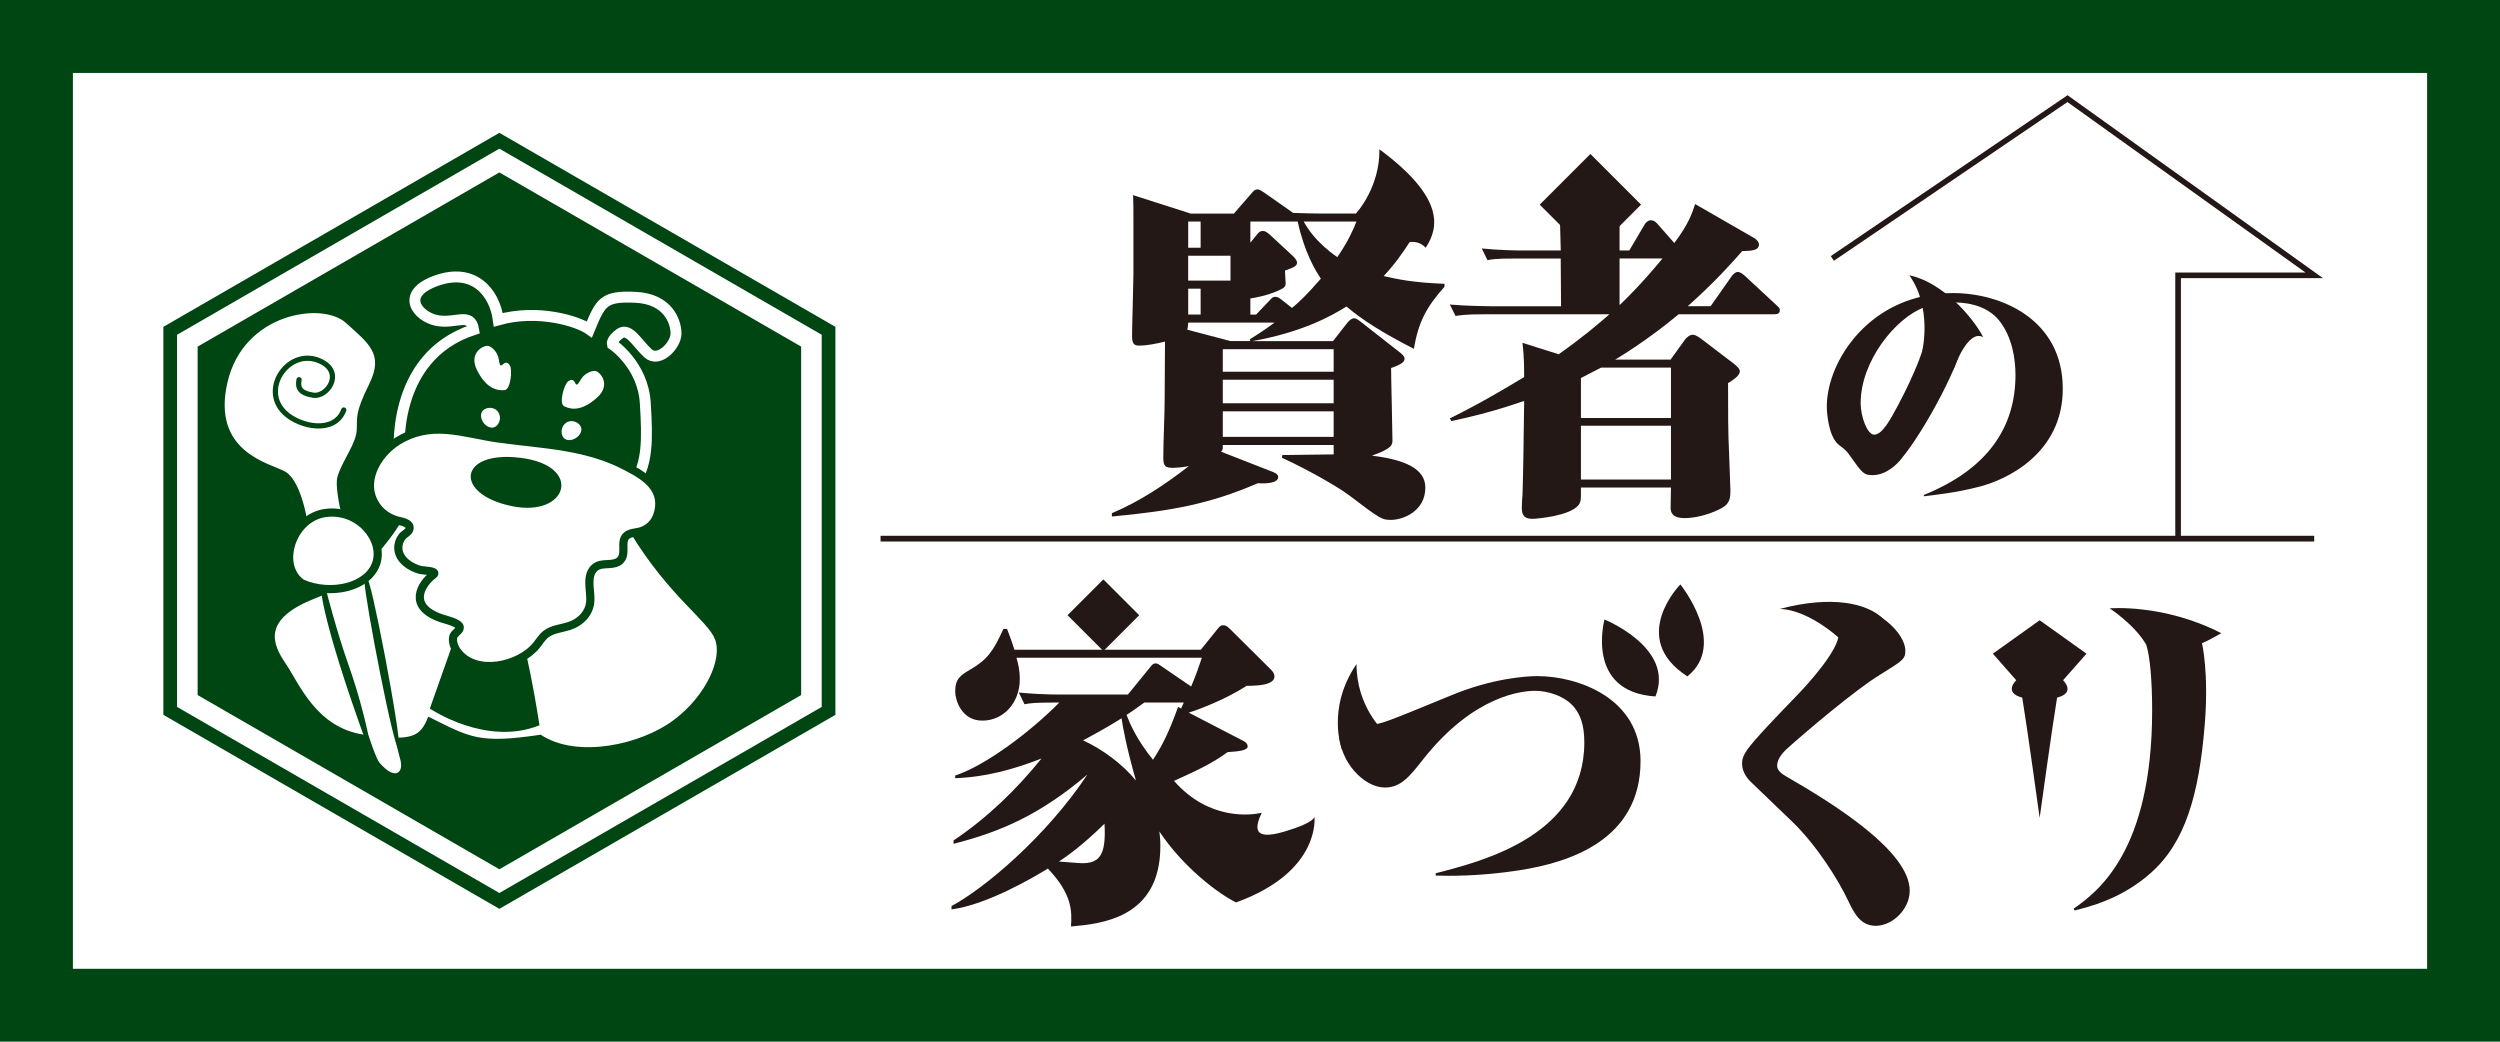 <?xml version="1.0" encoding="UTF-8"?>
<svg id="_レイヤー_2" data-name="レイヤー 2" xmlns="http://www.w3.org/2000/svg" viewBox="0 0 680.31 283.46">
  <defs>
    <style>
      .cls-1 {
        stroke-width: 1.56px;
      }

      .cls-1, .cls-2, .cls-3, .cls-4 {
        stroke-miterlimit: 10;
      }

      .cls-1, .cls-5, .cls-4, .cls-6 {
        fill: none;
      }

      .cls-1, .cls-4 {
        stroke: #231815;
      }

      .cls-2 {
        stroke-width: 2.23px;
      }

      .cls-2, .cls-5, .cls-6 {
        stroke: #004613;
      }

      .cls-2, .cls-7 {
        fill: #fff;
      }

      .cls-5 {
        stroke-linecap: round;
        stroke-linejoin: round;
        stroke-width: 1.42px;
      }

      .cls-8 {
        fill: #231815;
      }

      .cls-8, .cls-7, .cls-9 {
        stroke-width: 0px;
      }

      .cls-3 {
        stroke: #fff;
        stroke-width: 2.97px;
      }

      .cls-3, .cls-9 {
        fill: #004613;
      }

      .cls-4 {
        stroke-width: 1.53px;
      }

      .cls-6 {
        stroke-width: 3.73px;
      }
    </style>
  </defs>
  <g id="_レイヤー_1-2" data-name="レイヤー 1">
    <g>
      <rect class="cls-9" width="680.31" height="283.46"/>
      <rect class="cls-7" x="218.27" y="-178.58" width="243.78" height="640.63" transform="translate(481.89 -198.42) rotate(90)"/>
      <g>
        <polygon class="cls-7" points="41.97 195.96 41.97 87.51 135.89 33.28 229.81 87.51 229.81 195.96 135.89 250.18 41.97 195.96"/>
        <polygon class="cls-6" points="46.32 193.45 46.32 90.02 135.89 38.3 225.47 90.02 225.47 193.45 135.89 245.16 46.32 193.45"/>
        <polygon class="cls-9" points="135.89 46.92 53.78 94.32 53.78 189.14 135.89 236.55 218.01 189.14 218.01 94.32 135.89 46.92"/>
        <path class="cls-7" d="M83.45,140.86s-1.7-10.28-5.92-12.57c-4.23-2.29-20.03-5.28-15.62-24.28,4.41-19,25.89-21.88,32.15-16.2,6.26,5.68,10.47,8.47,6.42,16.67s-3.18,9.01-3.42,12.69-3.85,8.09-5.21,12.48,4.27,22.26,4.27,22.26c0,0,11.68,51.12,12.74,54.53,1.17,3.77-1.25,6.16-5.57,1.14-3.36-3.91-19.84-66.73-19.84-66.73Z"/>
        <path class="cls-3" d="M108.71,124.45s-2.97-27.17,20.18-34.75c-.8-4.92-4.93-1.46-10.05-2.49-5.12-1.03-10.25-7.19-.1-10.83s15.84,3.09,16.87,10.66c10.81-3.05,21.7.4,24.78,2.59,3.08-7.47,3.86-9.15,12.62-8.72s10.95,6.59,10.95,9.84-4.69,8.05-7.59,5.42c-2.89-2.63-5.17-7.11-7.63-5.42s-2.11,2.94-2.11,2.94c0,0,8.32,5.49,8.97,15.97.65,10.48.54,16.13-2.74,21.59-3.29,5.46-64.14-6.8-64.14-6.8Z"/>
        <path class="cls-7" d="M171.65,145.17c10.69,17.43,20.91,23.61,22.93,28.83,2.03,5.21-2.34,15.28-11.28,21.97s-26.3,10.52-36.16,3.96c-16.94,2.51-19.05.82-30.61-4.92-2.15,5.59-4.38,6.78-17.45,4.92-13.07-1.87-17.74-14.09-21.36-19.39s-6.56-12.07,8.2-17.77,23.29-20.87,23.29-20.87c5.68-8.31,52.56-12.84,62.44,3.27Z"/>
        <path class="cls-2" d="M140.57,119.94c-1.74-.2-3.48-.42-5.22-.66-4.62-.66-9.13-1.92-13.79-2.29-4.83-.38-9.2.45-13.32,3.02-5.87,3.66-10.36,11.7-5.52,18.06,1.29,1.7,3.08,2.84,5.09,3.49,1.15.37,4.15.61,3.58,2.5-.25.82-1.42,1.3-1.95,1.96-.73.93-1.12,2.13-1.04,3.32.19,3.05,3.33,5.08,6.03,5.77.66.17,4.95.2,3.44,1.33-3.06,2.3-7.31,8.54,2.26,11.82.79.27,4.86,1.2,4.99,2.42.1.9-1.41,1.55-1.71,2.43-.46,1.34.22,3.09,1,4.16,4.97,6.79,17.06,4.02,21.61-1.72.82-1.03,1.51-2.19,2.55-3,1.73-1.35,4.08-1.49,6.17-2.15,3.25-1.03,5.79-3.57,5.91-7.06.1-2.82-1.29-7.08,1.48-9.07.98-.7,2.27-.71,3.47-.77s2.53-.25,3.31-1.17c1.86-2.19-.84-6.05,2.75-7.16.7-.22,1.43-.28,2.14-.44,3.38-.78,5.22-3.41,5.57-6.73.66-6.25-5.46-9.29-10.1-11.63-6.24-3.13-13.19-4.5-20.06-5.41-2.88-.38-5.76-.68-8.64-1.02Z"/>
        <path class="cls-7" d="M137.3,106.16c-2.35.21-5.11-.68-7.51-5.47-2.4-4.8,2.02-6.98,3.25-6.51,1.23.47,2.35,1.92,2.62,3.28.27,1.36.32,2.47,1.04,1.8s1.31-.91,2.04.18c.74,1.09.25,6.57-1.43,6.72Z"/>
        <path class="cls-7" d="M130.93,112.72c-.26,1.94,1.56,3.82,3.14,3.64s2.67-2.49,1.48-4.26-4.36-1.32-4.62.62Z"/>
        <path class="cls-7" d="M153.52,110.55c2.11,1.05,5.01,1.22,8.99-2.38s.65-7.24-.67-7.24-2.88.94-3.62,2.1-1.19,2.19-1.63,1.3-.89-1.32-1.97-.57-2.62,6.03-1.1,6.79Z"/>
        <path class="cls-7" d="M158.16,117.28c-.46,1.9-2.84,2.99-4.25,2.26s-1.59-3.28.17-4.51c1.75-1.23,4.54.35,4.08,2.25Z"/>
        <path class="cls-9" d="M88.81,160.81s2.75,10.89,6.13,20.43c4.73,13.35,7.54,28.61,4.85,21.21-12.77-35.05-14.09-47.81-10.98-41.64Z"/>
        <path class="cls-9" d="M99.6,158.49s-.41-9,5.24,20.47c1.91,9.94,5.47,30.72,2.94,23.26-2.53-7.46-10.48-50.25-8.18-43.73Z"/>
        <path class="cls-5" d="M93.55,111.57c-2.48,6.68-12.06,4.6-16.08.73-6.93-6.67,1.63-18.34,10.16-13.79,5.94,3.17,1.33,9.66-2.42,9.04-3.75-.63-4.22-2.11-3.83-4.22"/>
        <path class="cls-9" d="M139.39,137.75c-16.06-3.24-14.74-15.28,2.32-13.16,17.06,2.12,12.86,16.23-2.32,13.16Z"/>
        <path class="cls-2" d="M82.27,158.82c7.82,3.27,17.83,1.04,20.09-5.46,2.26-6.51-4.72-15.07-13.89-13.75-9.17,1.32-13.29,14.56-6.2,19.21Z"/>
        <path class="cls-9" d="M123.11,175.45l-6.14,17.37s15.34,10.43,29.83,4.54c-1.84-11.97-3.5-18.78-3.5-18.78,0,0-10.8,5.14-15.04,2.32-4.24-2.81-5.16-5.45-5.16-5.45Z"/>
      </g>
      <g>
        <g>
          <path class="cls-8" d="M336.36,245.58c-4.92-2.46-14.4-9.59-20.87-19.33.09.82.27,2.09.27,4.01,0,19.67-16.21,21.13-24.32,21.86.27-4.19.36-8.74-6.28-15.76-3.73,2.28-16.49,9.84-26.23,11.11v-.91c8.74-4.65,25.68-18.76,36.98-35.79-12.75,10.84-23.5,15.57-36.43,18.85v-.91c9.11-6.1,17.03-13.75,23.95-22.31-12.11,4.74-19.58,5.19-23.5,5.37v-.73c8.29-2.73,20.4-11.84,28.33-19.86h-1.55c-5.19,0-6.47.18-7.92.46l-1.55-3.19c3.46.36,7.74.55,11.2.55h18.49l6.01-7.38c.73-.91.91-1.09,1.55-1.09.46,0,.64.09,1.91,1l7.74,5.28c1.37-3.28,1.82-4.55,2.92-7.83h-50.46c.46,1.55.91,3.37.91,5.83,0,6.47-4.46,11.29-10.2,11.29s-7.38-5.74-7.38-7.92c0-3.55,1.55-4.46,4.01-5.92,4.74-2.73,6.38-5.1,9.11-11.11h1c.91,2.37,1.37,3.64,2,5.65h50.73l4.55-5.65c.73-.91,1-1,1.55-1,.46,0,.91.09,1.73.91l11.11,11.02c.64.64,1.09,1.18,1.09,2,0,2.46-5.1,2.55-7.56,2.55-5.65,3.64-13.02,6.47-15.76,7.29l14.76,7.65c.36.18,1.27.64,1.27,1.55,0,1.18-2.91,1.37-5.46,1.55-4.46,3.28-8.83,5.19-14.57,7.83,9.51,10.86,21.06,9.36,23.86,8.66-1.92,4.12-2.45,7.67,6.12,5.15,8.57-2.52,8.22-4.1,8.22-4.1,0,0,1.95,14.96-21.35,23.37ZM288.17,234.44c1.37.09,5.37.46,6.38.46,4.92,0,6.47-2.64,6.01-10.75-6.01,5.92-10.2,8.83-12.39,10.29ZM305.2,195.46c-1.73,1.09-4.83,3.01-10.47,6.01,5.19,2.37,10.66,6.38,14.39,10.93-2.55-8.93-3.55-14.39-3.92-16.94ZM311.39,191.18c-.91.64-2.46,1.82-4.83,3.37,1,2.55,2.73,6.65,7.2,12.2,2.82-4.28,4.55-8.11,6.83-14.39l.82.46c.09-.27.64-1.46.73-1.64h-10.75Z"/>
          <path class="cls-8" d="M413.55,236.81c-11.11,1.73-19.4,1.55-22.86,1.46v-.64c12.84-3.28,40.44-10.29,40.44-35.61,0-4.92-1.18-7.47-2.55-9.29-2.55-3.37-7.47-4.74-10.84-4.74s-16.58,1.09-30.42,18.58c-3.73,4.74-6.1,7.74-10.47,7.74-5.65,0-12.48-7.01-12.48-15.3,0-3.92,1.37-6.38,2.55-8.65.82,3.19,1.73,6.74,6.38,6.74,2.28,0,2.91-.18,21.49-7.83,11.38-4.74,20.58-5.28,23.59-5.28,10.93,0,28.05,5.92,28.05,23.13,0,21.59-19.58,27.6-32.88,29.69Z"/>
          <path class="cls-8" d="M510.39,251.93c-4.19,0-5.92-3.64-7.38-6.65-2.64-5.65-8.56-15.21-15.39-21.77l-11.29-10.84c-.46-.46-2.28-2.37-2.28-4.83s1.37-4.19,6.92-10.2c2.46-2.64,5.01-5.28,7.56-7.92,4.01-4.1,11.84-12.93,11.84-17.21,0-3.83-3.01-4.83-5.65-5.74,3.01-1.27,4.74-2,7.19-2,8.74,0,16.58,7.47,16.58,12.3,0,2.28-.73,2.73-6.92,6.56-6.38,3.82-21.04,16.21-25.59,20.4-.64.64-2.37,2.37-2.37,4.28,0,.73.18,1.64,2.37,2.92,13.11,7.56,33.7,20.4,33.7,31.15,0,5.01-4.65,9.56-9.29,9.56Z"/>
          <path class="cls-8" d="M599.95,197.35c-1.56,18.87-5.27,31.95-14.75,40.27-7.96,7.08-16.9,9.18-20.65,10.14l-.27-.48c6.53-4.59,21.37-15.59,21.37-54.04,0-7.56-.54-14.54-1.61-17.79-3.11-5.45-9.94-9.9-9.94-9.9,0,0,14.67-1.31,30.36,6.76-3.85,2.22-5.25,2.72-5.25,2.72,0,0,1.93,7.97.74,22.31Z"/>
          <rect class="cls-8" x="293.36" y="160.53" width="13.79" height="13.79" transform="translate(206.33 -163.28) rotate(45)"/>
          <path class="cls-8" d="M436.62,168.59s-5.39,19.7,13.86,20.93c5.39-13.21-13.86-20.93-13.86-20.93Z"/>
          <path class="cls-8" d="M457.26,159.03s-14.3,14.58,1.91,25.03c11.14-8.91-1.91-25.03-1.91-25.03Z"/>
          <path class="cls-8" d="M567.78,177.88l-12.74-9.09-12.74,9.09,6.37,7.23s-3.62,3.37,1.63,4.73c1.25,7.45,4.74,32.72,4.74,32.72,0,0,3.49-25.27,4.74-32.72,5.25-1.35,1.63-4.73,1.63-4.73l6.37-7.23Z"/>
          <path class="cls-8" d="M502,175.02s-8.93-8.99-17.67-9.32c14.43-3.8,23.65-1.42,27.82,2.41,4.17,3.83-10.15,6.91-10.15,6.91Z"/>
          <path class="cls-8" d="M365.18,203.93s-4.33-11.03,3.96-23.22c0,11.61,7.35,18.25,7.35,18.25l-11.31,4.96Z"/>
        </g>
        <g>
          <path class="cls-8" d="M538.66,132.43c-6.29,1.65-12.12,2.25-15.12,2.62v-.37c17.21-6.96,24.92-18.26,24.92-32.63,0-4.19-.82-10.33-4.49-14.89-2.77-3.37-7.26-4.86-12.27-4.86-2.17,0-5.39.45-6.59.6,5.01,1.05,8.98,6.29,8.98,9.5,0,5.31-10.18,24.7-16.84,32.63-.9,1.12-3.82,4.27-7.71,4.27-2.32,0-2.77-.52-6.14-5.31-.9-1.27-1.05-1.42-2.99-2.92-2.84-2.25-3.29-8.68-3.29-10.48,0-12.35,11.83-30.84,34.35-30.84,12.95,0,29.86,7.04,29.86,26.05,0,17.81-15.64,24.85-22.68,26.64ZM523.47,83.7c-7.56,2.84-17.14,14.45-17.14,26.05,0,3.59,1.8,8.53,3.67,8.53,2.25,0,4.42-4.12,6.59-8.16,1.05-2.02,8.01-15.04,8.01-21.85,0-2.02-.37-2.99-1.12-4.57Z"/>
          <g>
            <path class="cls-8" d="M384.77,94.93c-8.41-4.3-13.8-7.68-18.37-11.52-4.48,2.83-12.34,7.04-25.6,9.42h21.94l3.93-5.03c.37-.46,1.1-1.19,1.83-1.19.37,0,.82.18,2.1,1.19l10.15,7.95c.73.55,1.46,1.19,1.46,1.92,0,1.1-1.83,1.83-3.66,2.47,0,3.11.37,16.73.37,19.56,0,1.37,0,2.29-5.58,4.3,9.05,1.1,14.53,3.57,14.53,8.69,0,6.4-6.03,8.78-9.32,8.78-2.56,0-2.83-.18-11.52-6.76-2.29-1.74-9.87-6.31-18.19-10.15l.09-.73c2.19,0,11.98-.18,13.99-.18v-2.56h-30.17c0,1.19,0,1.37-.46,1.83l13.8,5.39c.46.18,1.74.64,1.74,1.46,0,1.83-3.57,1.83-5.58,1.74-13.16,5.67-23.4,7.5-39.68,9.05v-.91c7.59-3.2,14.44-7.77,20.93-12.8-2.1.37-3.66.46-4.2.46-2.19,0-2.74-.37-2.74-2.83,0-4.39.37-11.43.37-15.81.09-11.15.09-12.43.09-15.72-2.56.64-5.21,1.1-6.95,1.1-1.65,0-2.01-.64-2.01-2.83,0-2.56.37-14.17.37-16.55v-14.44c0-3.66,0-5.03-.09-7.13l15.72,5.03h11.7l4.85-5.58c.55-.64.91-1.01,1.55-1.01.37,0,.55,0,1.92.91l7.68,5.39.09.09c1.92.09,6.58.18,7.86.18h9.32l4.2-4.75c.64-.73.91-1.01,1.65-1.01.27,0,.82-.09,2.56,1.1l10.24,6.95c.18.09,1.55,1.01,1.55,2.1,0,2.38-3.02,2.74-5.39,3.02-2.28,3.47-4.21,6.31-7.31,9.6,3.47.82,8.32,1.83,16.55,2.1v.82c-4.75,5.3-7.13,9.51-8.32,16.91ZM323.34,87.79c-.09,1.28-.09,1.37-.27,1.92l11.79,3.11h5.39l-.18-.46c1.92-1.19,3.66-2.29,6.76-4.57h-23.49ZM326.72,60.28h-3.38v7.13h3.38v-7.13ZM334.85,69.6h-11.52v6.76h11.52v-6.76ZM326.72,78.56h-3.38v7.04h3.38v-7.04ZM362.92,95.02h-30.17v6.13h30.17v-6.13ZM362.92,103.34h-30.17v6.4h30.17v-6.4ZM362.92,111.93h-30.17v6.95h30.17v-6.95ZM353.14,60.28h-12.89v5.76l2.01-2.47c.27-.37.82-.73,1.37-.73.64,0,1.19.37,2.01,1.1l6.22,5.76c.18.18,1.1,1.1,1.1,1.74,0,1.01-1.01,1.37-3.29,2.19,0,.55.18,2.83.18,3.38,0,.91,0,1.28-2.93,2.47-2.56,1.01-4.94,1.46-6.67,1.74v4.39h1.55l3.75-3.93c.55-.64.91-.91,1.46-.91.73,0,1.19.37,2.01,1.01l2.56,2.01c1.83-1.46,3.93-3.47,7.86-7.95-1.55-2.38-4.39-6.95-6.31-15.54ZM354.78,60.28c.82,1.55,3.29,5.67,9.14,9.69,3.2-4.66,4.48-7.86,5.21-9.69h-14.35Z"/>
            <path class="cls-8" d="M455.62,66.13c3.93-5.21,4.85-8.14,5.67-10.6l16.18,9.32c.64.37,1.19,1.1,1.19,1.65,0,1.74-2.19,1.74-4.57,1.83-2.56,2.93-7.31,8.32-14.81,14.99h6.22l5.85-8.32c.27-.37,1-1.01,1.55-1.01.27,0,.91.18,1.74.91l8.78,8.14c.91.82.91,1.01.91,1.37,0,1-.82,1.1-1.37,1.1h-26.15c-8.78,7.31-16.09,11.61-17.28,12.34h15.08l3.75-5.21c.27-.37,1.19-1.55,2.28-1.55.73,0,1.65.64,2.29,1.1l8.87,6.76c.55.46,1.65,1.28,1.65,2.1,0,1.28-2.19,2.56-3.2,3.2,0,8.41,0,13.35.27,18.92.09,3.2.37,9.69.37,10.15,0,1.83,0,3.56-2.19,4.84-2.56,1.46-6.77,2.83-10.24,2.83-3.84,0-3.84-2.01-3.84-3.02,0-.73.09-4.48.09-5.3h-24.5v1.65c0,1.37,0,2.29-.64,3.11-2.38,3.02-11.52,3.75-12.52,3.75-1.83,0-2.93-.55-2.93-2.93,0-.18.09-3.02.18-3.47.27-8.23.27-12.89.46-25.69-9.23,3.2-15.54,4.57-19.84,5.49l-.37-.73c3.84-1.92,9.32-4.66,20.2-11.24v-1.55c0-3.38-.27-6.4-.46-7.77l9.87,3.11c6.58-4.66,10.33-7.86,13.8-10.88h-34.19c-5.12,0-6.49.27-7.68.46l-1.55-3.11c4.3.37,9.69.46,10.88.46h19.38l-.09-12.98h-12.34c-5.12,0-6.49.18-7.59.46l-1.55-3.2c4.3.46,9.6.55,10.79.55h10.7c-.27-12.25-.37-12.34-1.37-16.09l18.83,2.83c1.01.18,1.92.73,1.92,1.65,0,1.28-1.46,2.01-3.38,2.65v8.96h2.65l4.21-7.13c.27-.46.91-1.1,1.65-1.1.46,0,1.1.18,1.74.91l4.66,5.3ZM435.69,100.04c-1.37.73-2.47,1.28-5.48,2.83v10.88h24.5v-13.71h-19.02ZM430.21,115.86v14.63h24.5v-14.63h-24.5ZM440.72,70.33v12.71c2.01-1.92,5.94-5.76,11.7-12.71h-11.7Z"/>
          </g>
          <rect class="cls-8" x="423.03" y="45.94" width="19.5" height="19.5" transform="translate(166.14 -289.71) rotate(45)"/>
          <path class="cls-8" d="M523.1,95.49s2.77-11.79-3.53-20.57c8.79,1.77,17.15,11.11,20.12,16.84-4.29-2.41-8.1,8.82-8.1,8.82l-8.49-5.09Z"/>
          <path class="cls-8" d="M369.04,58.08s6.51-7.14,6.33-17.46c17.71,13.12,16.27,21.2,12.6,26.79-3.32-3.57-8.31,0-8.31,0"/>
        </g>
        <polyline class="cls-4" points="498.62 70.33 562.62 26.84 629.75 74.92 592.71 74.92 592.71 146.58"/>
        <line class="cls-1" x1="239.62" y1="146.58" x2="629.75" y2="146.58"/>
      </g>
    </g>
  </g>
</svg>